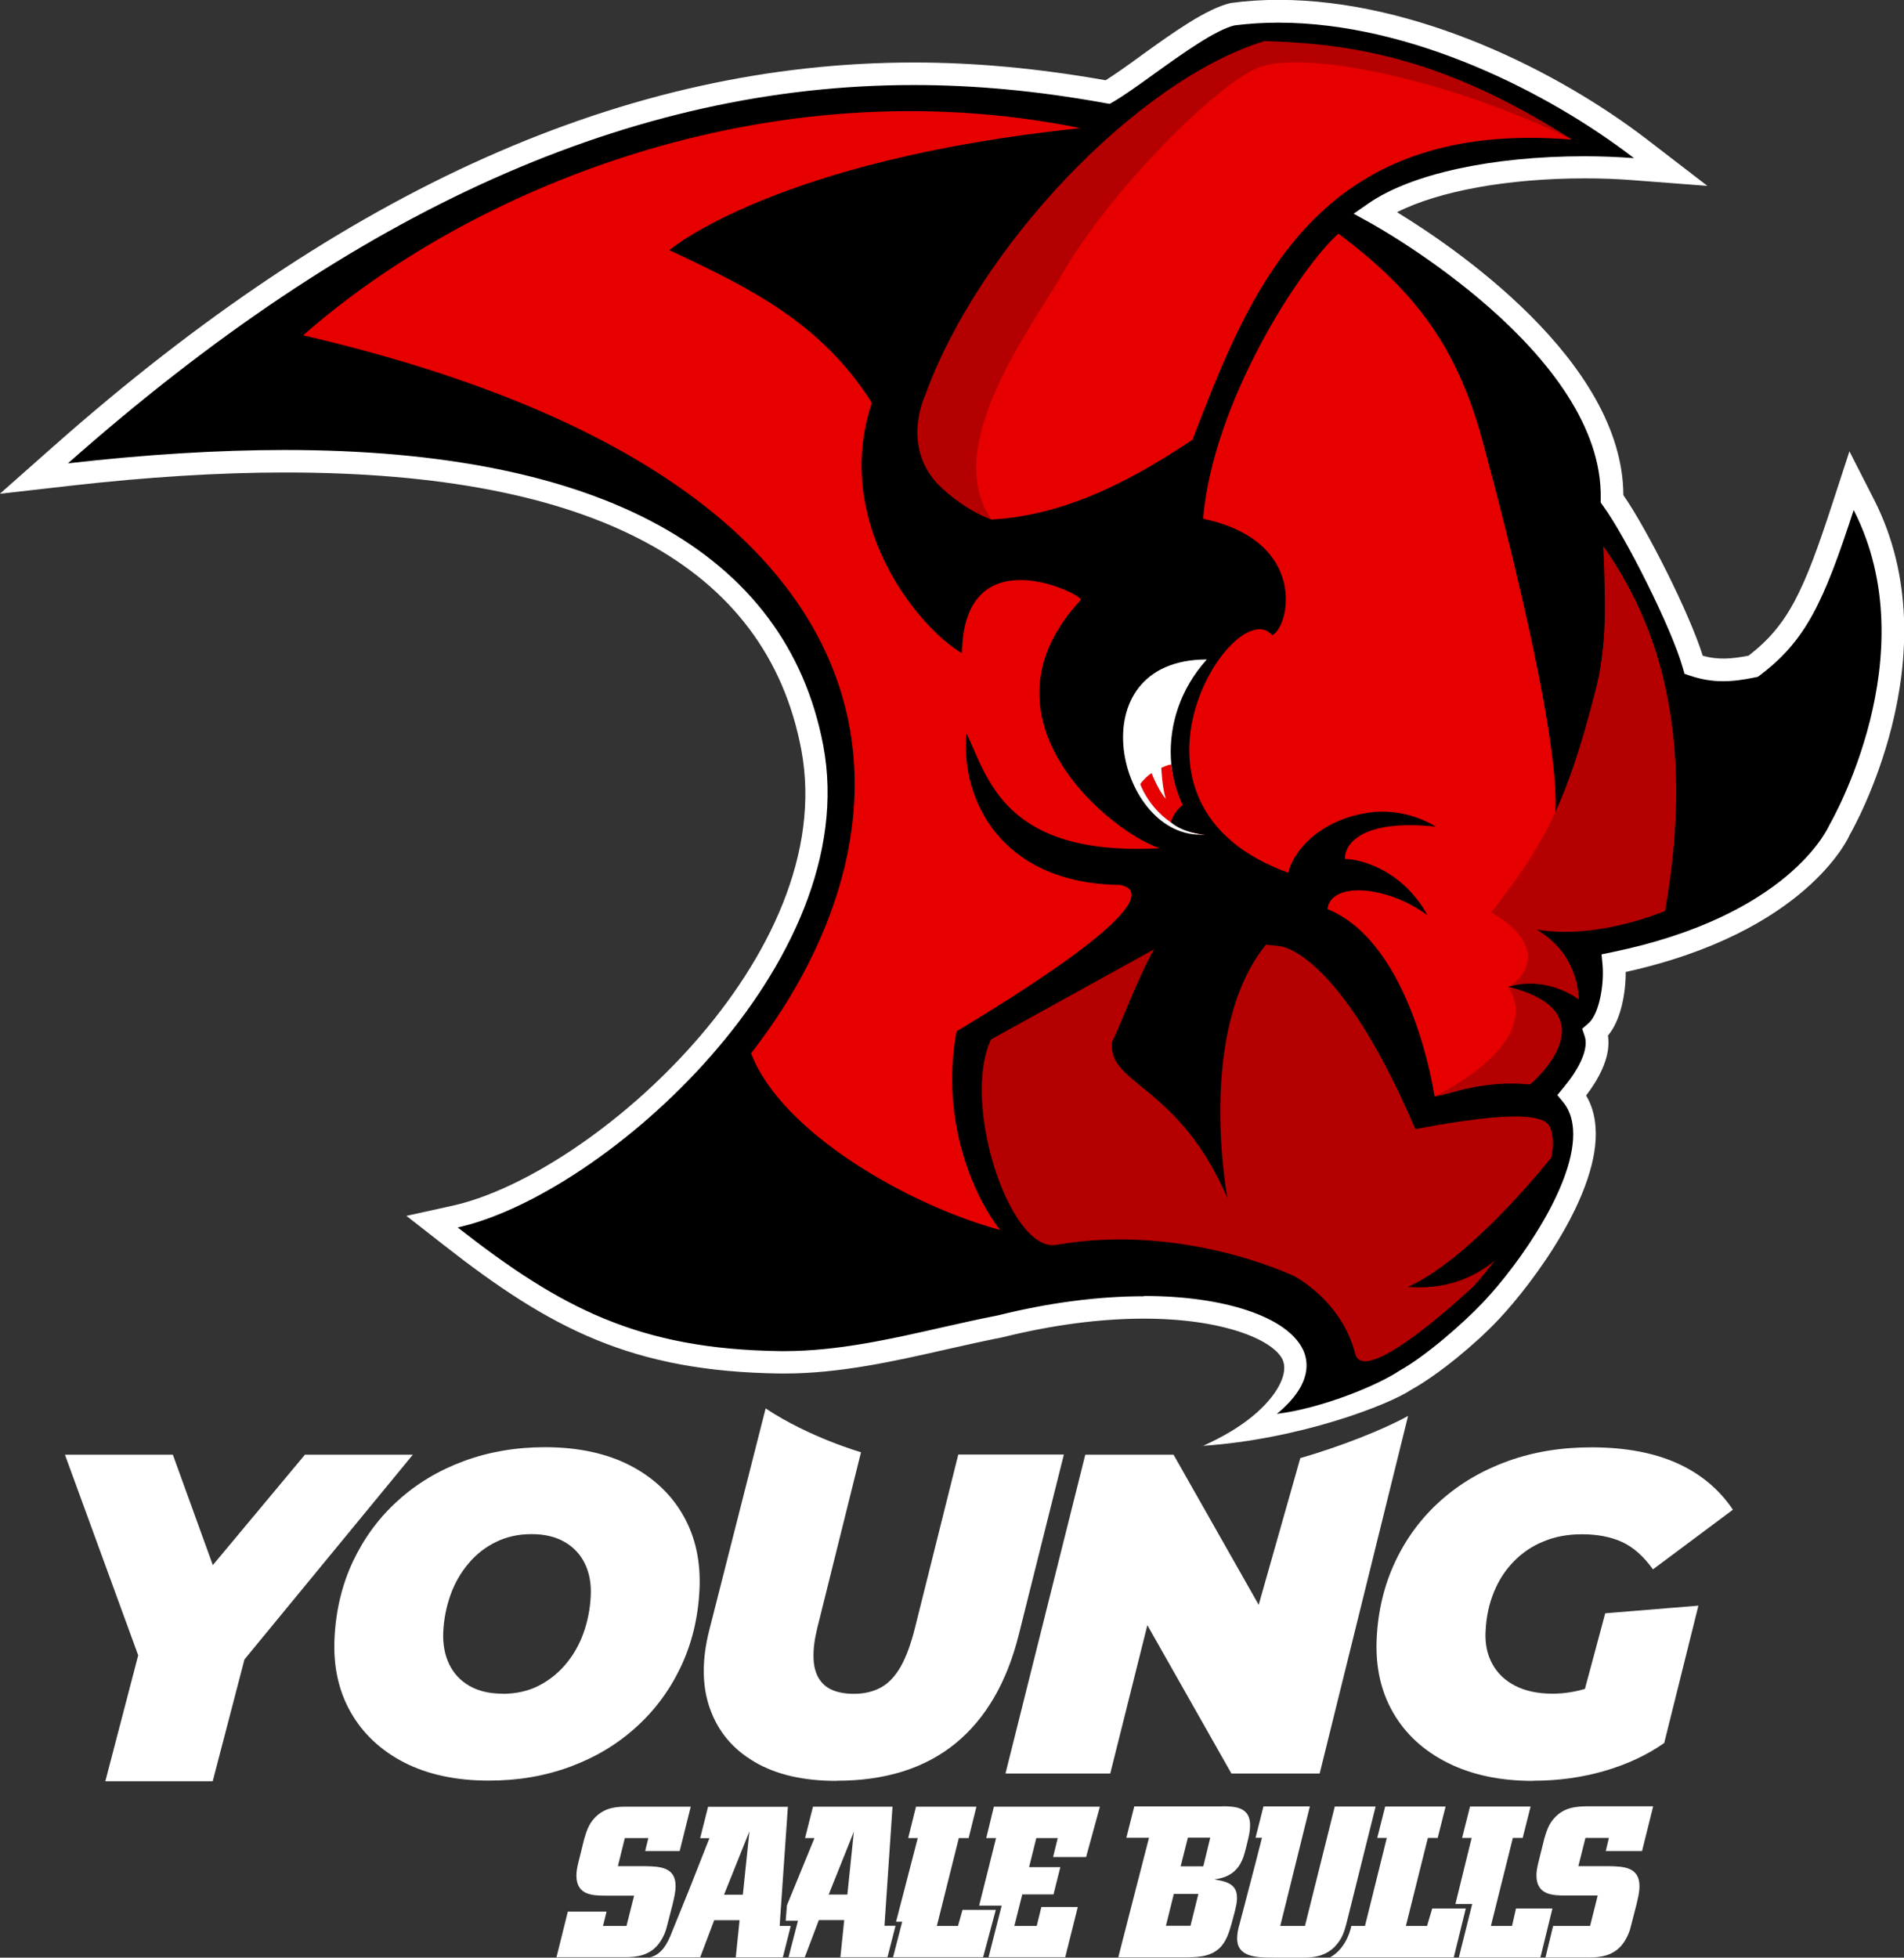 <?xml version="1.0" encoding="UTF-8"?> <svg xmlns="http://www.w3.org/2000/svg" id="Ebene_2" viewBox="0 0 139.56 143.44"><rect x="0" y="0" width="139.56" height="143.44" fill="#333333" stroke="none"/><defs><style>.cls-1{fill:#e60000;}.cls-2{fill:#fff;}.cls-3{fill:#b40000;}</style></defs><g id="Ebene_1-2"><path d="m135.1,37.1c-2.19,6.76-3.41,9.31-6.59,11.71-1.52.31-2.7.46-4.37-.1-.81-2.93-4.29-9.85-5.99-12.16.2-9.76-12.9-18.52-17.38-20.99,3.93-2.74,12.23-3.69,18.94-3.18l2.75.21-2.18-1.68c-7.06-5.43-19.12-11.28-29.89-9.89-1.64.38-3.98,2.07-6.25,3.7-1.12.8-2.18,1.57-2.95,2.02C64.46,3.72,38.39,3.3,4.45,33.32l-1.95,1.73,2.59-.3c32.45-3.7,51.28,3.21,54.46,20,2.95,15.56-15.71,32.05-26.17,34.37l-1.7.38,1.37,1.07c7.69,6.01,13.53,9.09,24.15,9.23,4.05.05,8.12-.87,12.06-1.76,1.38-.31,2.74-.62,4.07-.88,11.85-2.94,20.04-.7,21.42,2.04.7,1.39-.53,2.81-1.68,3.76l-2.2,1.81,2.83-.36c3.58-.45,7.73-2.21,9.34-3.3,1.92-1.06,4.7-3.46,6.31-5.16,2.9-3.06,7.09-9.14,6.78-13.3-.07-.96-.37-1.77-.9-2.41.74-.89,1.94-2.57,1.83-4.02-.01-.21-.05-.4-.12-.59.14-.12.28-.27.41-.45.8-1.1,1.08-3.21.94-4.61,13.36-2.73,16.45-9.52,16.57-9.81.26-.44,7.3-12.92,1.75-23.78l-.9-1.76-.61,1.88Z"></path><path class="cls-2" d="m83.86,94.96c5.88,0,10.44,1.52,11.62,3.88.43.85.75,2.59-1.89,4.76,3.41-.43,7.47-2.14,8.98-3.16,1.86-1.03,4.58-3.37,6.17-5.05,2.69-2.85,6.85-8.8,6.56-12.67-.06-.79-.3-1.45-.72-1.96l-.43-.52.43-.52c1.11-1.33,1.71-2.58,1.64-3.43,0-.14-.03-.26-.07-.38l-.18-.53.42-.36c.1-.09.2-.19.28-.31.64-.89.91-2.79.79-4.05l-.07-.73.72-.15c12.97-2.66,15.86-9.06,15.98-9.33.12-.21,7.21-12.44,1.78-23.08h0c-2.23,6.87-3.54,9.59-6.87,12.11l-.15.11-.18.04c-1.77.37-3.15.43-4.79-.12l-.41-.14-.12-.42c-.81-2.91-4.23-9.68-5.86-11.9l-.16-.22v-.28c.22-10.66-16.25-19.87-16.95-20.25l-1.16-.64,1.08-.75c3.11-2.16,9.03-3.46,15.84-3.46,1.24,0,2.46.05,3.63.14-6.23-4.8-16.35-9.93-26.07-9.93-1.1,0-2.18.07-3.21.2-1.39.33-3.77,2.03-5.86,3.53l-.11.08c-1.1.79-2.14,1.54-2.92,1.99l-.26.15-.3-.05c-4.96-.9-9.56-1.33-14.07-1.33-20.62,0-40.9,9.07-61.99,27.72h0s0,0,0,0c5.69-.65,11.04-.98,15.9-.98,23.13,0,36.77,7.48,39.46,21.64,3.03,16-16.08,32.95-26.79,35.33,7.54,5.9,13.27,8.92,23.65,9.06h.31c3.86,0,7.77-.88,11.55-1.74,1.38-.31,2.75-.62,4.09-.88,3.73-.93,7.34-1.4,10.69-1.4m4.28,10.99c1.59-.72,2.68-1.38,3.68-2.19,1.9-1.56,2.67-3.22,2.2-4.18-.74-1.48-4.47-2.98-10.15-2.98-3.22,0-6.69.46-10.34,1.36-1.36.27-2.71.57-4.08.88-3.87.88-7.88,1.78-11.92,1.78h-.34c-10.85-.15-16.81-3.28-24.64-9.41l-2.74-2.14,3.4-.75c10.2-2.27,28.4-18.31,25.54-33.42-2.55-13.47-15.29-20.3-37.84-20.3-4.81,0-10.09.33-15.72.97l-5.18.59,3.9-3.45C25.31,13.78,45.94,4.58,66.98,4.58c4.52,0,9.12.43,14.06,1.3.69-.43,1.59-1.07,2.54-1.76l.09-.07c2.35-1.69,4.75-3.41,6.54-3.83,1.18-.16,2.34-.23,3.5-.23,10.13,0,20.62,5.3,27.07,10.27l4.37,3.36-5.49-.42c-1.14-.09-2.32-.13-3.51-.13-5.61,0-10.7.93-13.75,2.48,4.04,2.46,16.55,10.87,16.59,20.73,1.7,2.44,4.82,8.59,5.82,11.77,1.12.31,2.08.24,3.36-.01,2.9-2.24,4.04-4.69,6.16-11.2l1.23-3.77,1.8,3.53c5.84,11.44-1.7,24.44-1.78,24.57-.08.21-3.2,7.13-16.42,10.05.01,1.52-.34,3.35-1.13,4.44-.05.07-.11.15-.17.22.01.1.03.19.03.29.1,1.43-.75,2.95-1.63,4.1.4.67.63,1.44.69,2.32.36,4.78-4.55,11.39-7.13,14.12-1.65,1.75-4.37,4.01-6.38,5.12-1.62,1.1-8.2,3.64-15.29,4.11Z"></path><path class="cls-1" d="m63.91,29.51c-2.94,8.73,3.4,16.51,6.6,18.35.12-8.76,9-4.22,8.71-3.9-8.18,8.77,2.39,17.13,5.79,18.19-11.47.64-12.62-5.24-14.17-8.42-.45,4.79,2.49,11.02,11.26,11.11,1.09.22,3.57,1.37-11.99,10.73-1.23,6.77,1.4,12.26,3.19,14.55-6.66-1.79-16.03-7.13-18.25-12.94,12.97-16.66,13.6-41.81-32.83-52.61,12.04-10.61,33.88-19.86,56.97-15.18-22.41,2.33-30.13,8.94-30.13,8.94,5.92,2.77,11.14,5.33,14.84,11.18"></path><path class="cls-1" d="m122.03,66.75s-4.7,1.83-9.84,1.22c3.54,1.53,3.51,5.25,3.51,5.25,0,0-2.25-2.08-5.15-.92,5.48,1.94,2.24,6.75,1.51,7.15-1.37-.18-3.93-.2-6.91.89,0,0-1.59-11.18-7.85-13.73.25-2.05,4.39-1.72,7.33.45-1.98-3.59-5.35-4.16-6.05-4.11-.04-1.11,1.25-2.95,6.65-2.38,0,0-1.95-1.34-4.65-1.06-4.08.5-5.89,3.13-6.15,4.44-14-5.07-3.93-20.63-1.18-17.41,1.26-.56,2.7-6.9-5.07-8.53.75-8.6,7.1-18.37,9.92-20.89,5.91,4.4,8.8,8.62,10.6,15.3,1.24,4.59,5.79,21.77,5.29,27.36,3.03-7.37,4.16-11.98,3.54-19.73,3.8,5.41,6.83,13.43,4.51,26.69"></path><path class="cls-1" d="m72.67,38.07c-4.42-3.19-2.29-7.46-2.29-7.46,3.85-10.77,13.41-23.58,22.83-26.47,6.49.18,12.74.15,21.99,6.09-18.74-1.54-23.56,10.99-27.79,21.99-3.56,2.36-8.75,5.52-14.74,5.85"></path><path class="cls-3" d="m67.8,29s-1.71,3.53.85,6.38c.92.97,2.49,2.14,4.02,2.69-3.74-5.36,2.91-14.01,5.19-18,3.34-5.85,11.06-13.72,14.33-15.1,3.27-1.37,14.08.83,23.01,5.26-9.25-5.94-16.03-7.04-22.52-7.22-9.41,2.89-21.02,15.22-24.88,25.99"></path><path class="cls-3" d="m103.17,94.31c4.42-1.97,9.79-8.56,10.54-9.5.14-.7.16-1.36,0-1.95-.19-.71-.64-1.89-9.97-.13-5.67-13.26-9.98-13.41-9.98-13.41l-.97-.1c-5.15,6.33-2.82,18.58-2.82,18.58-3.59-8.38-8.84-8.31-8.45-11.47.65-1.31,1.92-4.77,3.07-6.77l-11.95,6.6c-2.19,4.66,1.32,15.44,4.7,15.07,9.38-1.68,17.55,2.29,17.55,2.29,0,0,3.46,1.79,4.44,5.67.68,2.64,8.75-5.01,8.75-5.01,0,0,.64-.72,1.5-1.83-2.85,2.38-5.92,1.95-6.43,1.95"></path><path class="cls-3" d="m110.55,72.3c2.32,3.69-3.38,7.04-5.4,8.04,1.27-.16,3.29-1.19,7-.89.22-.13,6.05-5.25-1.6-7.15"></path><path class="cls-3" d="m122.03,66.75c2.33-13.26-.7-21.27-4.51-26.69.16,4.16.28,7.21-.55,10.44-2.23,8.8-4.03,11.67-7.66,16.35,4.75,2.79,1.85,5.2,1.31,5.44,2.86-.81,5.08.93,5.08.93,0,0,.17-3.13-3.06-5.11,4.51.77,9.38-1.36,9.38-1.36"></path><path class="cls-2" d="m88.29,61.15c-2.81-2.32-3.83-8.4.17-12.83-9.65,0-6.54,13.27-.17,12.83"></path><path class="cls-1" d="m85.85,56.01c-.27.05-.46.13-.73.25,0,0,.07,1.5.33,2.27-.32-.34-.74-1.13-1.04-1.88-.26.15-.69.57-.83.81.53,1.4,2.14,3.45,4.7,3.7-.43-.4-1.98-1.79-2.44-5.14"></path><path d="m86.81,58.92c-.27.13-.83.68-.98,1.33.91.82,2.54.91,2.54.91,0,0-1.34-1.68-1.56-2.24"></path><polygon class="cls-2" points="22.35 106.59 15.6 114.68 12.67 106.59 4.76 106.59 10.13 121.29 7.72 130.52 15.59 130.52 17.92 121.59 30.26 106.59 22.35 106.59"></polygon><path class="cls-2" d="m36.82,124.11c.98,0,1.85-.19,2.62-.57.76-.38,1.43-.9,2-1.57.57-.67,1.01-1.43,1.32-2.29.31-.86.49-1.76.54-2.72.05-.91-.1-1.71-.43-2.39-.33-.68-.83-1.21-1.49-1.59-.66-.38-1.47-.57-2.42-.57s-1.82.19-2.6.57c-.78.38-1.45.9-2.01,1.57-.57.67-1.01,1.43-1.32,2.29-.31.86-.49,1.76-.54,2.72-.04.89.1,1.68.43,2.37.33.69.83,1.22,1.49,1.6.66.38,1.47.57,2.42.57m-.99,6.37c-2.43,0-4.5-.45-6.22-1.33-1.72-.89-3.03-2.12-3.92-3.69-.89-1.57-1.28-3.38-1.18-5.42.1-2.07.56-3.95,1.37-5.66.81-1.7,1.9-3.18,3.28-4.42,1.38-1.25,2.98-2.21,4.82-2.89,1.84-.68,3.82-1.02,5.96-1.02,2.42,0,4.5.45,6.22,1.33,1.72.89,3.03,2.12,3.92,3.69.89,1.57,1.28,3.38,1.18,5.42-.1,2.07-.56,3.95-1.37,5.66-.81,1.7-1.9,3.18-3.28,4.42-1.38,1.25-2.98,2.21-4.82,2.89-1.84.68-3.82,1.02-5.96,1.02"></path><path class="cls-2" d="m61.31,130.49c-2.43,0-4.43-.46-6-1.39-1.58-.92-2.66-2.21-3.26-3.87-.6-1.66-.62-3.59-.06-5.79l4.13-16.24c3.19,2.12,6.99,3.21,6.99,3.21l-3.21,12.9c-.2.82-.29,1.54-.27,2.14.01.6.14,1.1.37,1.5.24.4.57.7,1.01.88.44.19.96.28,1.59.28.76,0,1.41-.16,1.98-.47.56-.31,1.04-.82,1.45-1.54.4-.71.74-1.65,1.03-2.8l3.18-12.72h7.74l-3.3,13.18c-.87,3.49-2.41,6.15-4.64,7.98-2.23,1.82-5.13,2.74-8.71,2.74"></path><path class="cls-2" d="m95.31,106.84l-3.05,10.75-6.24-11h-6.47l-5.85,23.36h7.68l2.72-10.87,6.16,10.87h6.47l6.48-26.2c-1.85,1.02-4.99,2.25-7.9,3.09Z"></path><path class="cls-2" d="m115.43,126.52l2.23-8.31,6.83-.56-2.51,10.08-6.55-1.2Zm-3.07,3.97c-2.4,0-4.48-.44-6.24-1.32-1.76-.88-3.09-2.1-4-3.67-.91-1.57-1.31-3.39-1.21-5.46.1-2.05.56-3.93,1.37-5.64.81-1.71,1.91-3.19,3.31-4.44,1.4-1.25,3.03-2.21,4.9-2.89s3.92-1.02,6.14-1.02c2.45,0,4.54.38,6.27,1.15s3.1,1.91,4.12,3.42l-5.86,4.37c-.71-.98-1.47-1.65-2.3-2.02-.83-.37-1.8-.55-2.91-.55-1.02,0-1.96.17-2.8.52-.84.34-1.57.83-2.19,1.47-.62.63-1.11,1.38-1.46,2.25-.36.87-.56,1.82-.61,2.87-.05.91.12,1.71.5,2.4.38.69.94,1.22,1.69,1.6.75.38,1.66.57,2.72.57.89,0,1.79-.15,2.69-.45.9-.3,1.84-.82,2.81-1.55l2.69,5.61c-1.27.89-2.73,1.57-4.38,2.05-1.65.48-3.4.72-5.24.72"></path><polygon class="cls-2" points="67.14 132.38 66.57 134.68 67.27 134.68 65.68 140.81 66.13 140.81 65.46 143.41 72.06 143.41 72.99 139.94 70.55 139.94 70.22 141.12 68.67 141.12 70.28 134.68 71 134.68 71.57 132.38 67.14 132.38"></polygon><polygon class="cls-2" points="72.85 132.38 72.29 134.68 73.01 134.68 71.77 139.63 73.42 139.63 72.46 143.41 78.08 143.41 79 139.73 76.33 139.73 75.99 141.12 74.35 141.12 74.93 138.81 77.22 138.81 77.72 136.81 75.43 136.81 75.96 134.68 77.53 134.68 77.19 136.07 79.61 136.07 80.62 132.38 72.85 132.38"></polygon><path class="cls-2" d="m50.63,132.38l-.81,3.25h-2.53l.23-.95h-1.72l-.51,2.06h2.01c1.03.02,2.22.05,2.22,1.45,0,.42-.09.81-.25,1.47l-.42,1.62c-.14.53-.48,1.11-.8,1.41-.75.72-1.7.72-2.42.72h-4.84l.83-3.34h2.84l-.26,1.05h1.72l.56-2.22h-2.14c-.86-.01-2.09-.01-2.09-1.47,0-.31.06-.61.13-.91l.44-1.77c.16-.53.31-1.06.75-1.53.75-.81,1.67-.83,2.27-.84h4.8Z"></path><path class="cls-2" d="m62.59,134.18l-.48,4.64h-1.37l1.86-4.64Zm-3-1.8l-.58,2.3h.69l-2.02,4.93-.09,1.13h.9l-.69,2.67h1.19l1.03-2.72h1.86l-.28,2.72h3.45l.59-2.3h-.81l.59-8.73h-5.83Z"></path><path class="cls-2" d="m57.15,141.12l.03-.5.57-8.23h-5.85l-.58,2.3h.68l-1.46,3.7-1.42,3.5c-.4.95-.9,1.4-1.49,1.53h3.69l1.03-2.72h1.86l-.28,2.72h3.45l.58-2.3h-.81Zm-4.08-2.29l1.86-4.64-.48,4.64h-1.37Z"></path><polygon class="cls-2" points="107.75 132.37 107.17 134.67 107.87 134.67 106.68 139.51 107.91 139.51 106.93 143.43 112.91 143.43 113.79 139.84 111.12 139.84 110.83 141.12 109.28 141.12 110.89 134.67 111.61 134.67 112.19 132.37 107.75 132.37"></polygon><path class="cls-2" d="m121.17,132.37l-.81,3.26h-2.66l.23-.96h-1.72l-.52,2.07h2.26c1.03.02,2.22.05,2.22,1.46,0,.43-.09.82-.25,1.47l-.42,1.63c-.14.53-.48,1.11-.8,1.41-.75.72-1.71.72-2.43.72h-2.99l.56-2.31h2.71l.56-2.23h-2.39c-.86-.01-2.1-.01-2.1-1.47,0-.32.06-.61.13-.91l.44-1.77c.16-.53.31-1.07.75-1.54.75-.82,1.68-.83,2.4-.85h4.82Z"></path><path class="cls-2" d="m105.96,132.37l-.58,2.3h-.72l-1.61,6.45h1.55l.38-1.28h2.46l-.88,3.58h-9.07c1.28-.69,1.56-2.3,1.56-2.3h1l1.6-6.45h-.7l.58-2.3h4.44Z"></path><path class="cls-2" d="m97.84,132.36l-2.19,8.76h-1.81l2.17-8.76h-3.4l-.58,2.3h.47c-.43,1.72-1.61,6.2-1.61,6.2-.13.44-.21.82-.21,1.18,0,1.32,1.32,1.4,2.59,1.4h2.26c.56,0,1.79-.01,2.58-1.13.38-.5.5-1.07.64-1.6l2.08-8.34h-3.01Z"></path><path class="cls-2" d="m89.6,132.36h-6.46l-.58,2.3h1.66l-1.93,7.5-.32,1.26h4.7c.99,0,1.99,0,2.7-.66.52-.47.74-1.23.92-1.87l.22-.83c.08-.35.17-.67.16-1.03,0-.99-.8-1.18-1.66-1.32.49-.08,1.14-.19,1.67-.81.39-.46.53-1.03.66-1.54l.16-.66c.09-.38.13-.69.13-.97,0-1.33-1.11-1.37-2.02-1.38m-2.35,8.76h-1.8l.58-2.34h1.8l-.58,2.34Zm.94-4.36h-1.66l.53-2.1h1.64l-.51,2.1Z"></path></g></svg> 